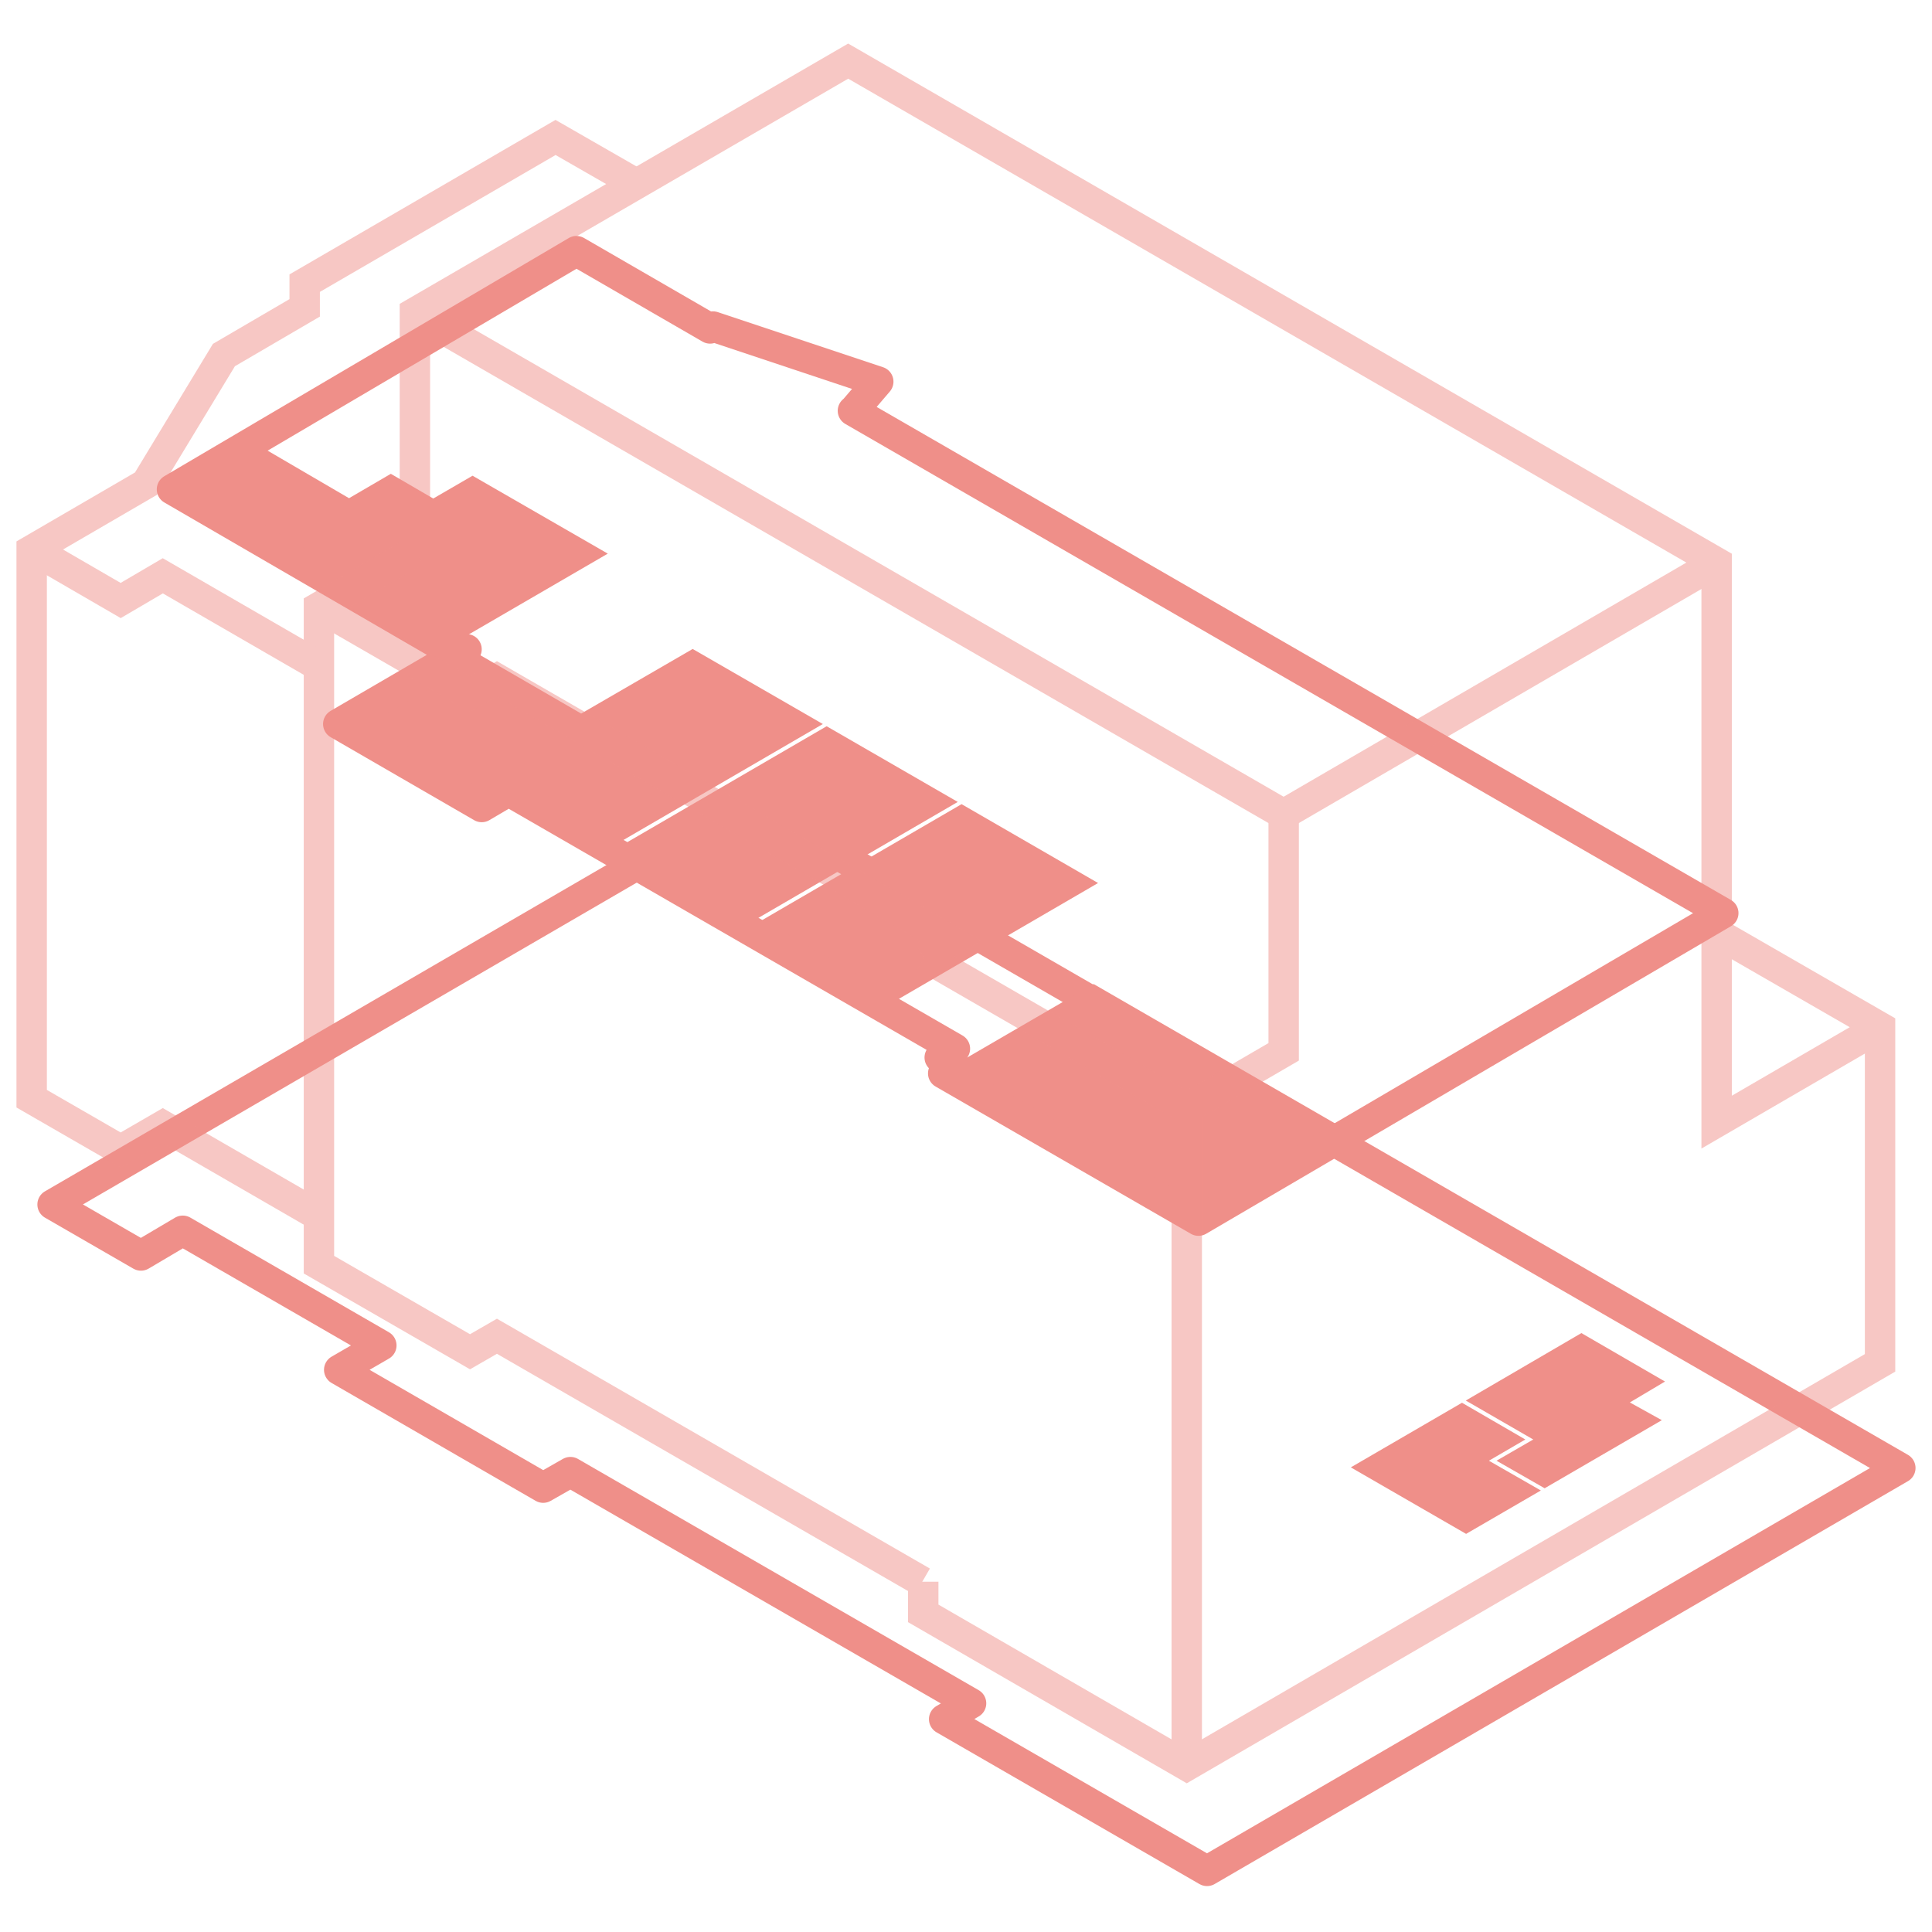 <?xml version="1.0" encoding="utf-8"?>
<svg xmlns="http://www.w3.org/2000/svg" id="Floorplan" viewBox="0 0 61 61">
  <defs>
    <style>.cls-1,.cls-4{fill:none;stroke:#ef8f89;stroke-width:0.96px;}.cls-1{stroke-linejoin:round;}.cls-2{fill:#ef8f89;}.cls-3{opacity:0.5;}.cls-4{stroke-miterlimit:10;}</style>
  </defs>
  <polygon class="cls-1" points="60 46.35 38.11 59.07 29.81 54.28 30.66 53.78 18.01 46.48 17.15 46.97 10.71 43.25 12.04 42.48 5.77 38.86 4.45 39.64 1.66 38.03 23.55 25.31 60 46.35"/>
  <polygon class="cls-2" points="19.19 17.48 14.01 20.49 5.37 15.48 7.99 13.96 11.02 15.73 12.34 14.96 13.68 15.74 14.92 15.02 19.19 17.48"/>
  <polygon class="cls-2" points="25.98 22.86 19.17 26.82 16.35 25.19 15.49 25.69 10.7 22.93 14.86 20.51 18.35 22.53 21.87 20.49 25.98 22.86"/>
  <polygon class="cls-2" points="30.24 25.32 23.43 29.28 19.29 26.89 26.1 22.93 30.24 25.32"/>
  <polygon class="cls-2" points="34.67 27.88 27.86 31.84 23.55 29.35 30.36 25.39 34.67 27.88"/>
  <polygon class="cls-2" points="42.81 35.85 38.07 38.61 29.79 33.83 30.52 33.4 34.53 31.07 42.81 35.85"/>
  <polygon class="cls-1" points="37.84 38.54 54.41 28.83 26.93 12.97 26.96 12.95 27.73 12.05 22.51 10.31 22.42 10.37 18.2 7.93 5.43 15.45 14.32 20.61 14.73 20.5 10.68 22.86 15.21 25.48 16.06 24.98 30.15 33.11 29.67 33.39 30.15 33.67 29.78 33.89 37.84 38.54"/>
  <polygon class="cls-2" points="52.57 43.62 51.46 44.28 52.47 44.84 48.77 46.99 47.25 46.12 48.41 45.45 46.28 44.22 49.93 42.09 52.57 43.62"/>
  <polygon class="cls-2" points="48.16 45.45 47.01 46.12 48.65 47.06 46.29 48.43 42.65 46.33 46.16 44.29 48.16 45.45"/>
  <g class="cls-3">
    <polyline class="cls-4" points="13.13 9.89 40.53 25.71 54.17 17.78"/>
    <line class="cls-4" x1="37.47" y1="55.75" x2="37.47" y2="34.99"/>
    <polyline class="cls-4" points="29.19 30.21 37.47 34.99 40.53 33.21 40.53 25.74"/>
    <polyline class="cls-4" points="29.15 49.94 29.15 50.94 37.47 55.75 59.36 43.03 59.36 32.43 54.24 29.48"/>
    <polyline class="cls-4" points="10.09 19.18 14.84 21.92 15.69 21.43 30.02 29.7 29.15 30.21"/>
    <polyline class="cls-4" points="13.11 17.4 10.07 19.17 10.07 39.93 14.84 42.68 15.69 42.19 29.12 49.94"/>
    <polyline class="cls-4" points="13.1 17.41 13.1 9.87 26.78 1.93 54.2 17.76 54.2 35.43 59.31 32.46"/>
    <polyline class="cls-4" points="10.07 38.39 5.14 35.54 3.81 36.31 1 34.69 1 17.37 4.61 15.27 7.07 11.21 9.62 9.72 9.62 8.94 17.54 4.34 20.1 5.81"/>
    <polyline class="cls-4" points="1.05 17.36 3.81 18.96 5.14 18.18 10.07 21.03"/>
  </g>
</svg>